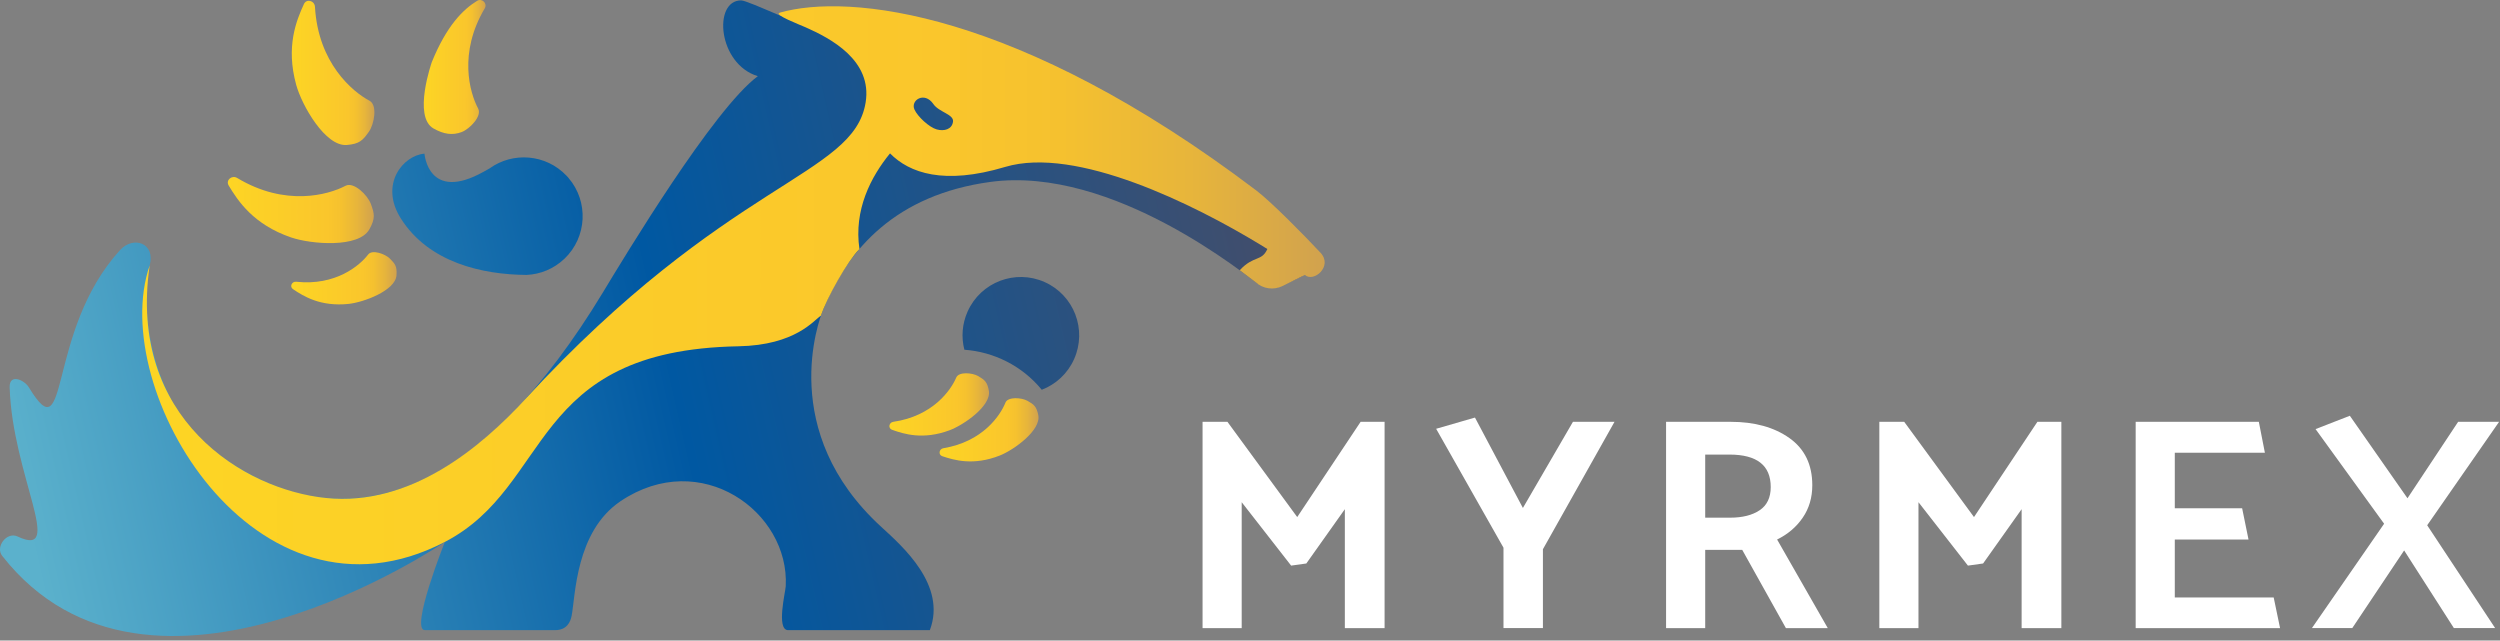 <svg width="402" height="103" viewBox="0 0 402 103" fill="none" xmlns="http://www.w3.org/2000/svg">
<rect x="0" y="0" width="402" height="103" fill="#808080" stroke="none"/>
<path d="M76.889 17.457C75.522 14.905 73.689 8.522 77.949 1.341C78.421 0.546 77.509 -0.346 76.72 0.136C74.431 1.535 71.796 4.169 69.432 9.994C69.432 9.994 66.349 18.762 69.709 20.659C71.349 21.585 72.751 21.795 74.23 21.237C75.525 20.748 77.542 18.677 76.889 17.457Z" fill="url(#paint0_linear_250_800)"/>
<path d="M59.419 16.199C56.653 14.734 51.156 10.112 50.647 1.099C50.591 0.101 49.291 -0.261 48.874 0.648C47.664 3.284 45.932 7.466 47.626 13.635C48.532 16.941 52.324 23.616 55.787 23.312C57.816 23.134 58.322 22.588 59.312 21.195C60.179 19.975 60.739 16.9 59.417 16.199H59.419Z" fill="url(#paint1_linear_250_800)"/>
<path d="M55.558 29.876C52.789 31.337 45.875 33.275 38.141 28.619C37.284 28.103 36.254 28.973 36.77 29.83C38.267 32.315 40.746 36.101 46.798 38.176C50.041 39.288 57.692 39.914 59.392 36.881C60.387 35.104 60.221 34.378 59.628 32.776C59.108 31.373 56.882 29.177 55.559 29.876H55.558Z" fill="url(#paint2_linear_250_800)"/>
<path d="M59.204 40.922C57.859 42.686 53.992 45.993 47.631 45.305C46.926 45.229 46.523 46.095 47.11 46.492C48.813 47.643 51.536 49.338 56.045 48.869C58.461 48.617 63.567 46.739 63.756 44.283C63.866 42.844 63.543 42.427 62.684 41.573C61.932 40.826 59.846 40.078 59.203 40.921L59.204 40.922Z" fill="url(#paint3_linear_250_800)"/>
<path d="M161.673 64.749C160.85 66.809 158.01 71.031 151.697 72.072C150.998 72.187 150.841 73.13 151.513 73.355C153.462 74.008 156.539 74.912 160.758 73.252C163.019 72.362 167.435 69.185 166.959 66.768C166.68 65.352 166.257 65.037 165.2 64.444C164.275 63.925 162.065 63.763 161.672 64.748L161.673 64.749Z" fill="url(#paint4_linear_250_800)"/>
<path d="M153.765 60.708C152.901 62.751 149.975 66.915 143.643 67.828C142.942 67.929 142.766 68.869 143.433 69.107C145.368 69.8 148.427 70.765 152.678 69.191C154.956 68.347 159.436 65.26 159.009 62.834C158.759 61.413 158.342 61.089 157.298 60.475C156.384 59.938 154.178 59.731 153.764 60.708H153.765Z" fill="url(#paint5_linear_250_800)"/>
<path d="M208.535 40.665C202.554 34.552 166.105 9.867 143.248 3.576C138.868 2.371 132.592 2.891 130.313 4.166C129.538 4.599 120.339 0.064 119.165 0.064C114.637 0.064 115.397 10.287 121.859 12.25C114.716 17.537 100.374 41.359 96.942 47.03C77.814 78.65 56.343 88.318 35.264 73.177C23.18 64.496 22.707 47.746 24.07 42.686C25.043 39.07 21.45 37.863 19.303 40.215C7.354 53.309 11.277 73.228 4.648 62.294C3.902 61.063 1.475 60.013 1.55 62.294C2.013 76.456 10.518 89.896 2.811 86.261C1.116 85.462 -0.803 87.904 0.352 89.379C24.041 119.638 71.526 87.147 71.526 87.147C71.526 87.147 65.891 101.324 68.323 101.324C70.04 101.324 86.74 101.325 89.26 101.325C91.171 101.325 91.731 99.985 91.918 99.022C92.535 95.854 92.538 85.466 99.788 80.59C112.67 71.929 126.983 82.3 126.346 94.266C126.297 95.194 124.836 101.117 126.639 101.324H149.522C152.243 94.103 145.158 87.882 141.689 84.705C125.018 69.439 131.634 51.581 132.331 49.868C136.393 39.888 144.203 31.309 159.225 29.256C179.101 26.54 200.847 44.723 202.263 45.617C202.524 45.782 204.564 46.514 205.471 46.174C207.199 45.526 209.399 44.387 209.399 44.387C209.399 44.387 211.389 43.303 208.536 40.666L208.535 40.665Z" fill="url(#paint6_linear_250_800)"/>
<path d="M84.683 44.209C86.875 44.105 89.041 43.245 90.755 41.613C94.414 38.128 94.67 32.413 91.422 28.619C91.4 28.588 91.384 28.566 91.384 28.566C91.297 28.469 91.207 28.373 91.115 28.278C91.103 28.266 91.093 28.253 91.081 28.241C87.777 24.772 82.469 24.364 78.693 27.099C78.393 27.256 78.096 27.431 77.784 27.606C68.837 32.616 68.256 24.709 68.256 24.709C64.886 24.963 60.913 29.593 64.489 35.186C69.006 42.252 77.6 44.163 84.683 44.209Z" fill="url(#paint7_linear_250_800)"/>
<path d="M167.984 45.359C163.256 43.244 157.709 45.362 155.594 50.09C154.695 52.1 154.563 54.257 155.07 56.237C159.799 56.583 164.345 58.806 167.516 62.674C169.751 61.816 171.66 60.107 172.715 57.749C174.83 53.021 172.712 47.474 167.984 45.359Z" fill="url(#paint8_linear_250_800)"/>
<path d="M212.341 40.645C209.829 37.94 204.393 32.432 202.004 30.621C163.603 1.533 136.394 -1.108 125.384 2.037C124.323 2.34 128.543 3.95 129.552 4.396C133.518 6.152 140.311 9.685 139.19 16.5C137.23 28.417 117.074 28.787 84.475 64.165C77.302 71.95 66.035 81.437 52.453 80.078C39.166 78.749 20.477 67.255 24.069 42.685C17.154 62.674 41.108 102.933 71.526 87.146C88.945 78.106 84.849 56.302 118.717 55.684C128.006 55.515 130.923 51.408 131.999 50.766C132.943 47.918 136.258 42.001 138.196 40.041C137.277 33.733 140.029 28.445 143.115 24.664C146.227 27.818 151.77 29.796 161.623 26.844C173.042 23.423 192.072 32.922 202.55 39.277C202.979 39.537 203.394 39.792 203.793 40.041C202.854 42.113 201.599 41.021 199.35 43.454L201.895 45.372C203.083 46.458 204.816 46.701 206.257 45.983L209.826 44.204C211.202 45.48 214.387 42.845 212.342 40.643L212.341 40.645ZM150.62 20.809C149.415 20.474 147.55 18.748 147.042 17.605C146.375 16.104 148.665 14.649 150.09 16.735C150.979 18.036 153.395 18.378 153.246 19.558C153.09 20.799 151.825 21.145 150.62 20.809Z" fill="url(#paint9_linear_250_800)"/>
<path d="M207.615 90.95L199.664 80.755V100.999H193.372V67.829H197.372L208.592 83.146L218.787 67.829H222.641V100.999H216.251V81.877L210.056 90.609L207.617 90.95H207.615Z" fill="white"/>
<path d="M241.76 100.998V88.071L230.931 68.949L237.175 67.144L244.882 81.681L252.931 67.827H259.614L248.102 88.315V100.998H241.761H241.76Z" fill="white"/>
<path d="M267.905 67.828H278.295C282.132 67.828 285.278 68.698 287.734 70.438C290.189 72.178 291.417 74.706 291.417 78.023C291.417 80.007 290.905 81.747 289.88 83.243C288.856 84.739 287.482 85.91 285.758 86.755L293.904 100.999H287.172L280.148 88.414H274.197V100.999H267.905V67.829V67.828ZM278.1 73.096H274.197V83.242H278.197C280.18 83.242 281.766 82.844 282.953 82.047C284.14 81.251 284.733 80.007 284.733 78.315C284.733 74.836 282.521 73.096 278.099 73.096H278.1Z" fill="white"/>
<path d="M316.441 90.95L308.49 80.755V100.999H302.198V67.829H306.198L317.418 83.146L327.613 67.829H331.467V100.999H325.077V81.877L318.882 90.609L316.443 90.95H316.441Z" fill="white"/>
<path d="M343.416 100.998V67.828H363.22L364.195 72.804H349.707V81.731H360.536L361.561 86.755H349.707V96.072H365.609L366.634 100.999H343.415L343.416 100.998Z" fill="white"/>
<path d="M371.756 100.998L383.366 84.218L372.342 68.999L377.854 66.853L387.122 80.121L395.268 67.828H401.853L390.292 84.462L401.219 100.998H394.585L386.585 88.51L378.244 100.998H371.756Z" fill="white"/>
<defs>
<linearGradient id="paint0_linear_250_800" x1="68.141" y1="10.772" x2="78.079" y2="10.772" gradientUnits="userSpaceOnUse">
<stop stop-color="#FDD524"/>
<stop offset="0.682" stop-color="#FAC62C"/>
<stop offset="0.777" stop-color="#F5C12F"/>
<stop offset="0.886" stop-color="#E7B53B"/>
<stop offset="1" stop-color="#D1A24E"/>
</linearGradient>
<linearGradient id="paint1_linear_250_800" x1="46.919" y1="11.724" x2="60.206" y2="11.724" gradientUnits="userSpaceOnUse">
<stop stop-color="#FDD524"/>
<stop offset="0.682" stop-color="#FAC62C"/>
<stop offset="0.777" stop-color="#F5C12F"/>
<stop offset="0.886" stop-color="#E7B53B"/>
<stop offset="1" stop-color="#D1A24E"/>
</linearGradient>
<linearGradient id="paint2_linear_250_800" x1="36.631" y1="33.779" x2="60.105" y2="33.779" gradientUnits="userSpaceOnUse">
<stop stop-color="#FDD524"/>
<stop offset="0.682" stop-color="#FAC62C"/>
<stop offset="0.777" stop-color="#F5C12F"/>
<stop offset="0.886" stop-color="#E7B53B"/>
<stop offset="1" stop-color="#D1A24E"/>
</linearGradient>
<linearGradient id="paint3_linear_250_800" x1="46.828" y1="44.749" x2="63.777" y2="44.749" gradientUnits="userSpaceOnUse">
<stop stop-color="#FDD524"/>
<stop offset="0.682" stop-color="#FAC62C"/>
<stop offset="0.777" stop-color="#F5C12F"/>
<stop offset="0.886" stop-color="#E7B53B"/>
<stop offset="1" stop-color="#D1A24E"/>
</linearGradient>
<linearGradient id="paint4_linear_250_800" x1="151.084" y1="69.113" x2="166.995" y2="69.113" gradientUnits="userSpaceOnUse">
<stop stop-color="#FDD524"/>
<stop offset="0.682" stop-color="#FAC62C"/>
<stop offset="0.777" stop-color="#F5C12F"/>
<stop offset="0.886" stop-color="#E7B53B"/>
<stop offset="1" stop-color="#D1A24E"/>
</linearGradient>
<linearGradient id="paint5_linear_250_800" x1="143.015" y1="65.032" x2="159.038" y2="65.032" gradientUnits="userSpaceOnUse">
<stop stop-color="#FDD524"/>
<stop offset="0.682" stop-color="#FAC62C"/>
<stop offset="0.777" stop-color="#F5C12F"/>
<stop offset="0.886" stop-color="#E7B53B"/>
<stop offset="1" stop-color="#D1A24E"/>
</linearGradient>
<linearGradient id="paint6_linear_250_800" x1="3.435" y1="80.58" x2="201.369" y2="35.338" gradientUnits="userSpaceOnUse">
<stop stop-color="#5BB1CC"/>
<stop offset="0.525" stop-color="#0058A2"/>
<stop offset="1" stop-color="#404E6D"/>
</linearGradient>
<linearGradient id="paint7_linear_250_800" x1="-2.945" y1="52.663" x2="194.988" y2="7.421" gradientUnits="userSpaceOnUse">
<stop stop-color="#5BB1CC"/>
<stop offset="0.525" stop-color="#0058A2"/>
<stop offset="1" stop-color="#404E6D"/>
</linearGradient>
<linearGradient id="paint8_linear_250_800" x1="5.614" y1="90.109" x2="203.547" y2="44.867" gradientUnits="userSpaceOnUse">
<stop stop-color="#5BB1CC"/>
<stop offset="0.525" stop-color="#0058A2"/>
<stop offset="1" stop-color="#404E6D"/>
</linearGradient>
<linearGradient id="paint9_linear_250_800" x1="22.87" y1="45.871" x2="213.007" y2="45.871" gradientUnits="userSpaceOnUse">
<stop stop-color="#FDD524"/>
<stop offset="0.682" stop-color="#FAC62C"/>
<stop offset="0.777" stop-color="#F5C12F"/>
<stop offset="0.886" stop-color="#E7B53B"/>
<stop offset="1" stop-color="#D1A24E"/>
</linearGradient>
</defs>
</svg>
